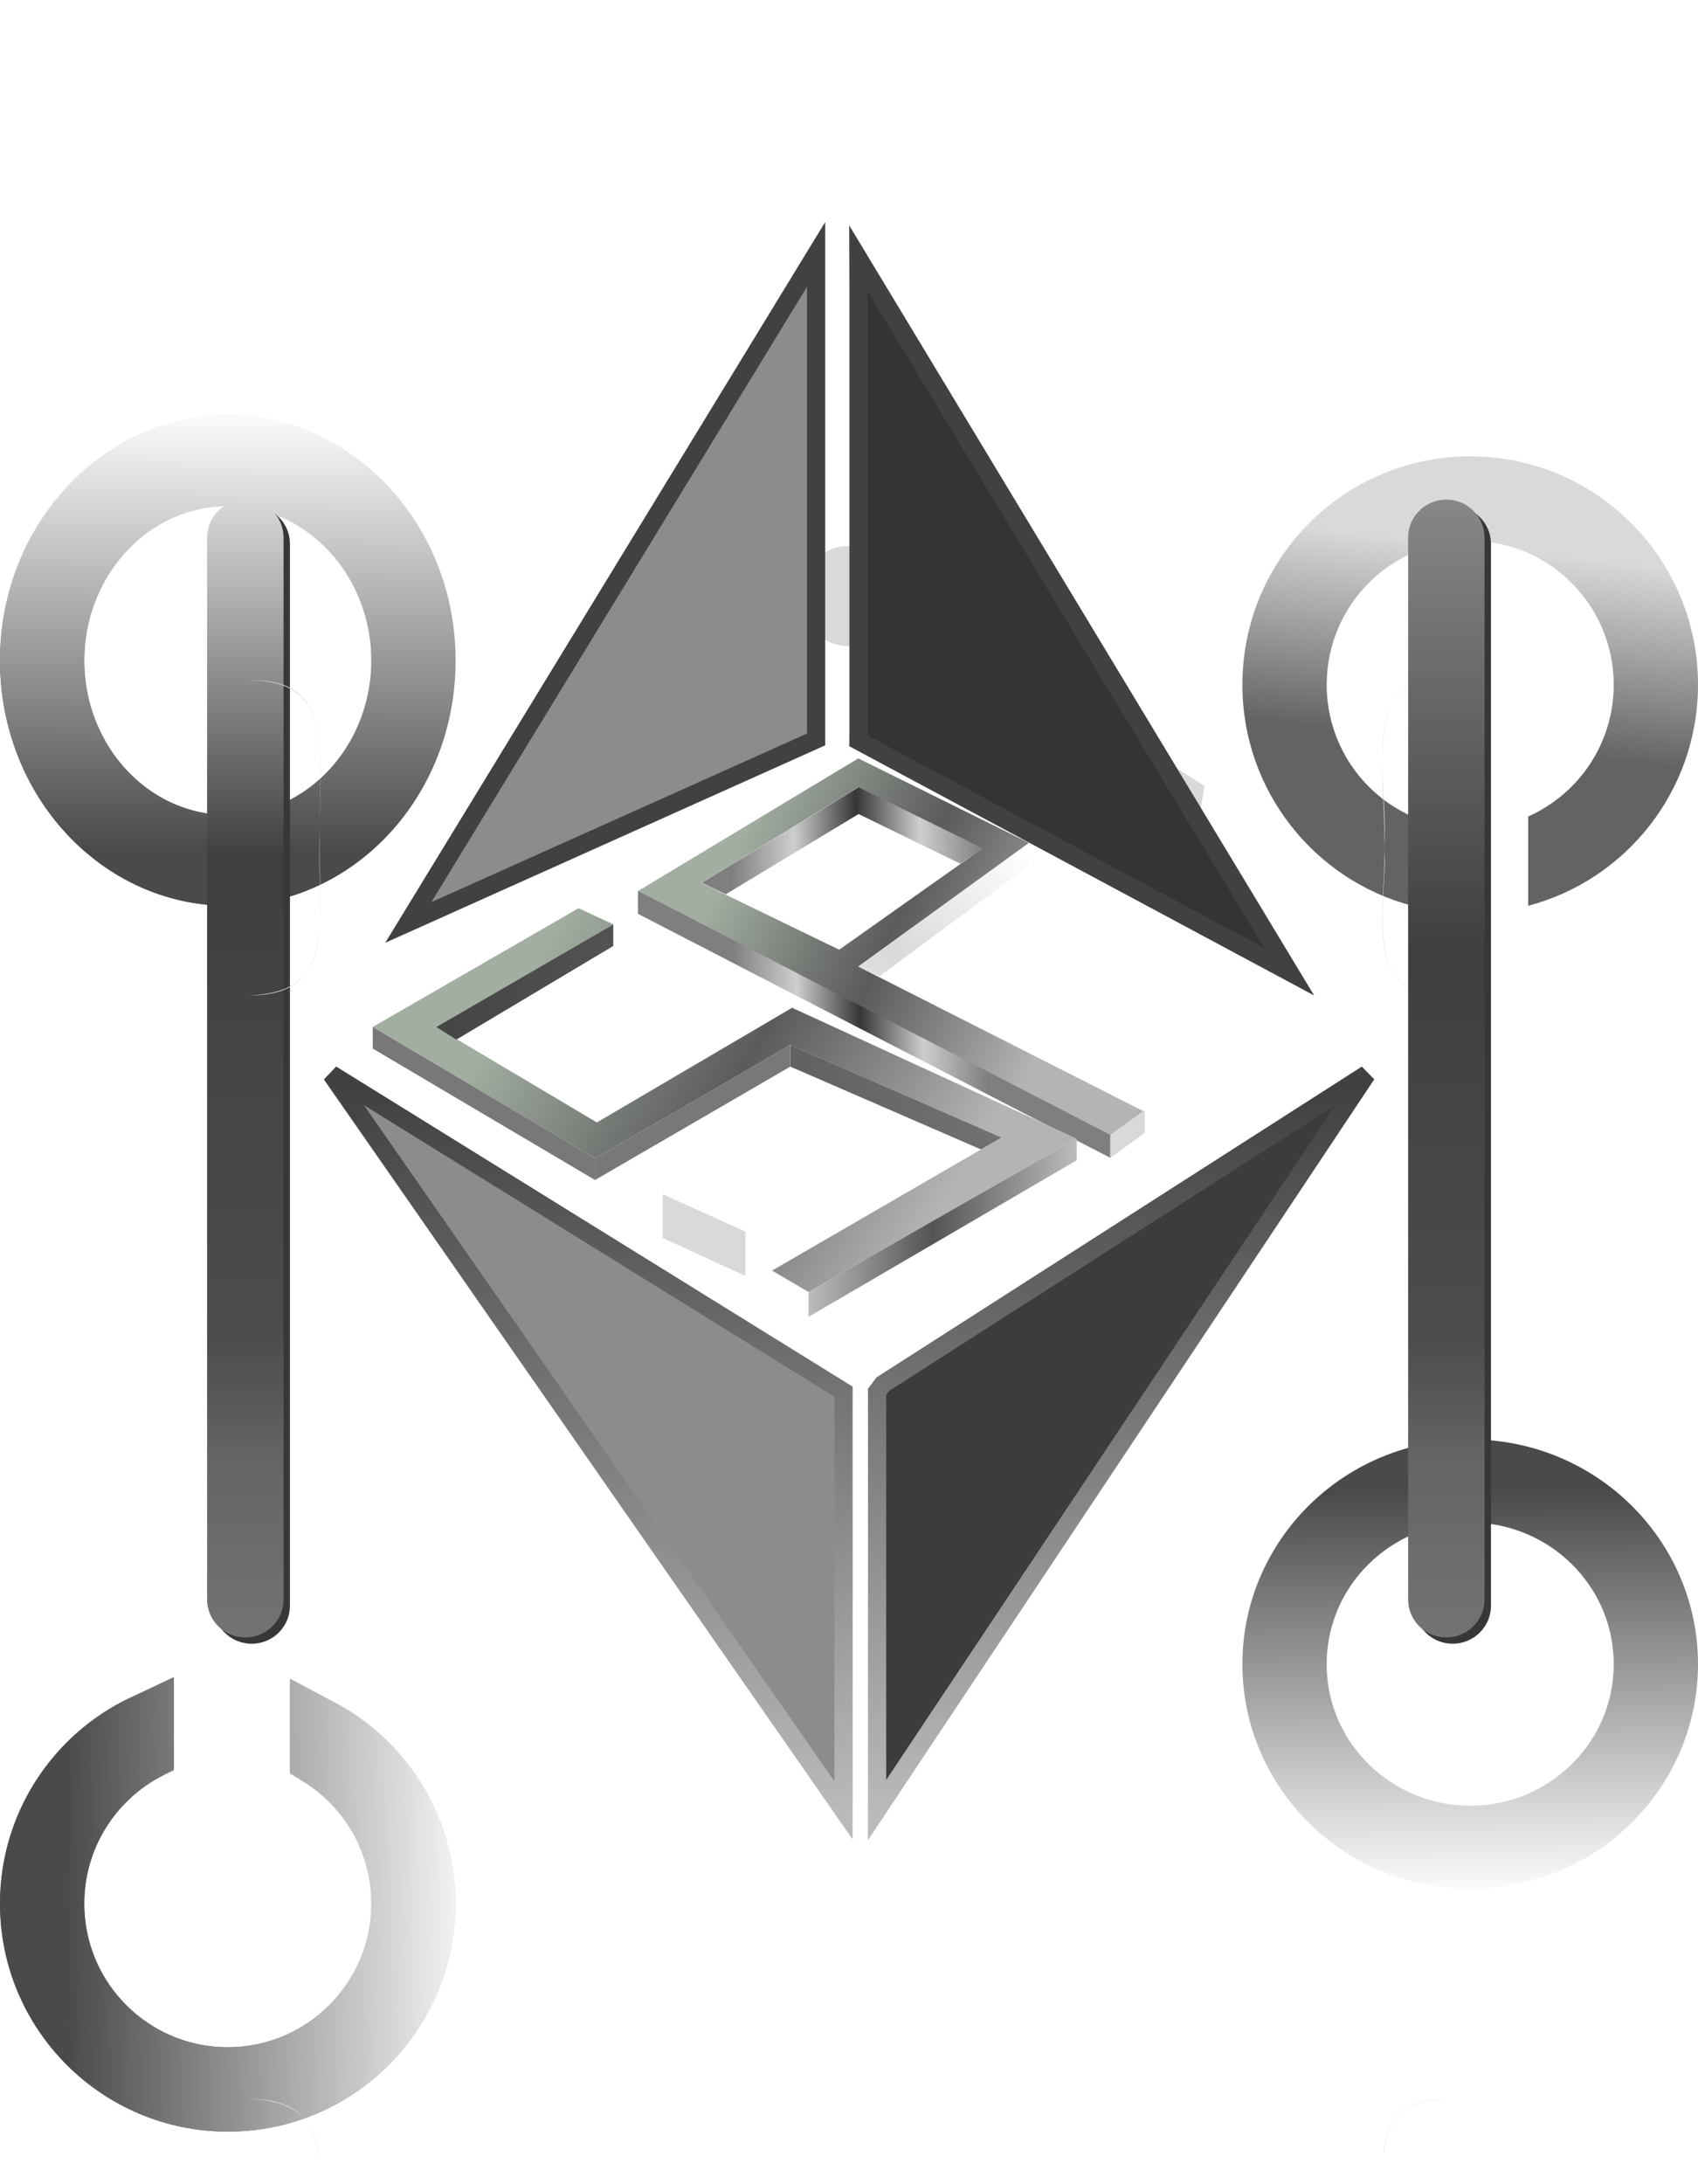 <svg width="28" height="36" viewBox="0 0 28 36" fill="none" xmlns="http://www.w3.org/2000/svg">
<g clip-path="url(#clip0_729_14026)">
<g filter="url(#filter0_d_729_14026)">
<path d="M7.512 6.888C7.512 4.656 5.831 2.847 3.756 2.847C1.682 2.847 0 4.656 0 6.888C0 9.12 1.682 10.929 3.756 10.929C5.831 10.929 7.512 9.12 7.512 6.888ZM1.389 6.888C1.389 5.482 2.449 4.342 3.756 4.342C5.063 4.342 6.123 5.482 6.123 6.888C6.123 8.294 5.063 9.434 3.756 9.434C2.449 9.434 1.389 8.294 1.389 6.888Z" fill="url(#paint0_linear_729_14026)"/>
<path d="M3.756 3.347C5.521 3.347 7.012 4.897 7.012 6.888C7.012 8.879 5.521 10.429 3.756 10.429C1.992 10.429 0.5 8.879 0.5 6.888C0.5 4.897 1.992 3.347 3.756 3.347ZM3.756 3.842C2.139 3.842 0.89 5.241 0.89 6.888C0.89 8.535 2.139 9.934 3.756 9.934C5.373 9.934 6.623 8.535 6.623 6.888C6.623 5.241 5.373 3.842 3.756 3.842Z" stroke="url(#paint1_linear_729_14026)"/>
</g>
<g filter="url(#filter1_f_729_14026)">
<path d="M3.52 8.964C3.52 8.619 3.802 8.339 4.151 8.339C4.499 8.339 4.781 8.619 4.781 8.964V26.467C4.781 26.812 4.499 27.092 4.151 27.092C3.802 27.092 3.52 26.812 3.52 26.467V8.964Z" fill="#373737"/>
<path d="M3.415 8.86C3.415 8.515 3.697 8.235 4.045 8.235C4.394 8.235 4.676 8.515 4.676 8.86V26.363C4.676 26.708 4.394 26.988 4.045 26.988C3.697 26.988 3.415 26.708 3.415 26.363V8.86Z" fill="url(#paint2_linear_729_14026)"/>
</g>
<g filter="url(#filter2_d_729_14026)">
<path fill-rule="evenodd" clip-rule="evenodd" d="M25.2 10.929C26.811 10.505 28 9.035 28 7.286C28 5.206 26.318 3.521 24.243 3.521C22.169 3.521 20.487 5.206 20.487 7.286C20.487 9.035 21.676 10.505 23.287 10.929V9.457C22.456 9.089 21.877 8.255 21.877 7.286C21.877 5.976 22.936 4.914 24.243 4.914C25.55 4.914 26.61 5.976 26.61 7.286C26.61 8.255 26.03 9.089 25.2 9.457V10.929Z" fill="url(#paint3_linear_729_14026)"/>
</g>
<g filter="url(#filter3_d_729_14026)">
<path fill-rule="evenodd" clip-rule="evenodd" d="M7.512 27.376C7.512 25.656 6.357 24.206 4.78 23.761V25.241C5.575 25.623 6.123 26.436 6.123 27.376C6.123 28.683 5.063 29.743 3.756 29.743C2.449 29.743 1.389 28.683 1.389 27.376C1.389 26.383 2.001 25.532 2.868 25.181V23.725C1.222 24.124 0 25.607 0 27.376C0 29.451 1.682 31.133 3.756 31.133C5.831 31.133 7.512 29.451 7.512 27.376Z" fill="url(#paint4_linear_729_14026)"/>
<path d="M5.28 24.948V24.497C6.311 25.044 7.012 26.128 7.012 27.376C7.012 29.175 5.554 30.633 3.756 30.633C1.958 30.633 0.5 29.175 0.5 27.376C0.5 26.074 1.264 24.95 2.368 24.429V24.867C1.487 25.355 0.89 26.295 0.89 27.376C0.89 28.959 2.173 30.243 3.756 30.243C5.339 30.243 6.623 28.959 6.623 27.376C6.623 26.352 6.086 25.454 5.28 24.948Z" stroke="url(#paint5_linear_729_14026)"/>
</g>
<g filter="url(#filter4_d_729_14026)">
<path fill-rule="evenodd" clip-rule="evenodd" d="M13.469 2.956C13.613 3.077 13.798 3.149 14 3.149C14.216 3.149 14.412 3.066 14.559 2.931L19.777 6.224C19.783 5.961 19.813 5.704 19.865 5.455L14.824 2.273C14.797 1.842 14.438 1.5 14 1.5C13.547 1.5 13.179 1.865 13.175 2.317L8.143 5.493C8.193 5.744 8.221 6.002 8.223 6.267L13.469 2.956ZM4.098 8.908C4.599 8.908 4.892 8.767 5.062 8.521C4.893 8.753 4.599 8.887 4.098 8.908ZM5.062 8.521C5.212 8.317 5.266 8.037 5.28 7.692C5.262 8.028 5.207 8.312 5.062 8.521ZM5.268 6.095C5.267 6.166 5.267 6.238 5.267 6.31C5.267 6.512 5.272 6.709 5.277 6.898C5.285 7.184 5.292 7.451 5.28 7.692C5.289 7.468 5.281 7.216 5.273 6.94C5.271 6.869 5.269 6.797 5.267 6.723C5.261 6.509 5.264 6.299 5.268 6.095ZM5.268 6.095C5.271 5.996 5.274 5.899 5.277 5.803C5.313 4.599 5.342 3.674 4.098 3.712C5.331 3.712 5.308 4.571 5.277 5.723C5.274 5.844 5.27 5.968 5.268 6.095ZM22.835 6.487C22.831 6.22 22.821 5.97 22.812 5.738C22.802 5.473 22.793 5.232 22.794 5.016C22.795 5.189 22.804 5.374 22.814 5.569C22.825 5.804 22.837 6.053 22.837 6.31C22.837 6.37 22.836 6.429 22.835 6.487ZM23.902 8.908C22.724 8.888 22.761 8.17 22.827 6.915L22.827 6.913C22.83 6.851 22.833 6.787 22.837 6.723C22.837 6.643 22.836 6.564 22.835 6.487C22.831 6.682 22.822 6.871 22.814 7.052C22.762 8.125 22.724 8.908 23.902 8.908ZM23.902 3.712C23.387 3.712 23.104 3.853 22.953 4.122C22.823 4.347 22.791 4.654 22.794 5.016C22.797 4.638 22.832 4.338 22.953 4.122C23.104 3.863 23.387 3.712 23.902 3.712Z" fill="#D9D9D9"/>
</g>
<g filter="url(#filter5_d_729_14026)">
<path fill-rule="evenodd" clip-rule="evenodd" d="M13.469 33.044C13.613 32.923 13.798 32.851 14 32.851C14.216 32.851 14.412 32.934 14.559 33.069L19.777 29.776C19.783 30.039 19.813 30.296 19.865 30.545L14.824 33.727C14.797 34.158 14.438 34.5 14 34.5C13.547 34.5 13.179 34.135 13.175 33.683L8.143 30.507C8.193 30.256 8.221 29.997 8.223 29.733L13.469 33.044ZM4.098 27.092C4.599 27.092 4.892 27.233 5.062 27.479C4.893 27.247 4.599 27.113 4.098 27.092ZM5.062 27.479C5.212 27.683 5.266 27.963 5.28 28.308C5.262 27.972 5.207 27.688 5.062 27.479ZM5.268 29.905C5.267 29.834 5.267 29.762 5.267 29.69C5.267 29.488 5.272 29.291 5.277 29.102C5.285 28.816 5.292 28.549 5.28 28.308C5.289 28.532 5.281 28.784 5.273 29.06C5.271 29.131 5.269 29.203 5.267 29.277C5.261 29.491 5.264 29.701 5.268 29.905ZM5.268 29.905C5.271 30.004 5.274 30.101 5.277 30.197C5.313 31.401 5.342 32.326 4.098 32.288C5.331 32.288 5.308 31.429 5.277 30.277C5.274 30.156 5.27 30.032 5.268 29.905ZM22.835 29.512C22.831 29.78 22.821 30.03 22.812 30.262C22.802 30.527 22.793 30.768 22.794 30.984C22.795 30.811 22.804 30.626 22.814 30.431C22.825 30.196 22.837 29.947 22.837 29.69C22.837 29.63 22.836 29.571 22.835 29.512ZM23.902 27.092C22.724 27.112 22.761 27.83 22.827 29.085L22.827 29.087C22.83 29.149 22.833 29.213 22.837 29.277C22.837 29.357 22.836 29.436 22.835 29.512C22.831 29.318 22.822 29.129 22.814 28.948C22.762 27.875 22.724 27.092 23.902 27.092ZM23.902 32.288C23.387 32.288 23.104 32.147 22.953 31.878C22.823 31.653 22.791 31.346 22.794 30.984C22.797 31.362 22.832 31.662 22.953 31.878C23.104 32.137 23.387 32.288 23.902 32.288Z" fill="#D9D9D9"/>
</g>
<path d="M27.5 27.429C27.5 29.192 26.048 30.633 24.243 30.633C22.439 30.633 20.987 29.192 20.987 27.429C20.987 25.666 22.439 24.225 24.243 24.225C26.048 24.225 27.5 25.666 27.5 27.429ZM21.377 27.429C21.377 29 22.667 30.262 24.243 30.262C25.82 30.262 27.11 29 27.11 27.429C27.11 25.857 25.82 24.595 24.243 24.595C22.667 24.595 21.377 25.857 21.377 27.429Z" fill="#D9D9D9"/>
<path d="M27.5 27.429C27.5 29.192 26.048 30.633 24.243 30.633C22.439 30.633 20.987 29.192 20.987 27.429C20.987 25.666 22.439 24.225 24.243 24.225C26.048 24.225 27.5 25.666 27.5 27.429ZM21.377 27.429C21.377 29 22.667 30.262 24.243 30.262C25.82 30.262 27.11 29 27.11 27.429C27.11 25.857 25.82 24.595 24.243 24.595C22.667 24.595 21.377 25.857 21.377 27.429Z" fill="url(#paint6_linear_729_14026)"/>
<path d="M27.5 27.429C27.5 29.192 26.048 30.633 24.243 30.633C22.439 30.633 20.987 29.192 20.987 27.429C20.987 25.666 22.439 24.225 24.243 24.225C26.048 24.225 27.5 25.666 27.5 27.429ZM21.377 27.429C21.377 29 22.667 30.262 24.243 30.262C25.82 30.262 27.11 29 27.11 27.429C27.11 25.857 25.82 24.595 24.243 24.595C22.667 24.595 21.377 25.857 21.377 27.429Z" stroke="url(#paint7_linear_729_14026)"/>
<g filter="url(#filter6_f_729_14026)">
<path d="M23.325 8.964C23.325 8.619 23.607 8.339 23.955 8.339C24.303 8.339 24.586 8.619 24.586 8.964V26.467C24.586 26.812 24.303 27.092 23.955 27.092C23.607 27.092 23.325 26.812 23.325 26.467V8.964Z" fill="#373737"/>
<path d="M23.22 8.86C23.22 8.515 23.502 8.235 23.85 8.235C24.198 8.235 24.48 8.515 24.48 8.86V26.363C24.48 26.708 24.198 26.988 23.85 26.988C23.502 26.988 23.22 26.708 23.22 26.363V8.86Z" fill="url(#paint8_linear_729_14026)"/>
</g>
<path d="M14.155 4.256L14.157 4.881L14.157 11.969L14.155 12.21L21.259 16.017L14.155 4.256Z" fill="#343434"/>
<path d="M13.457 4.194L6.733 15.204L13.457 12.188V4.194Z" fill="#8C8C8C"/>
<path d="M14.558 22.813L14.463 22.94L14.463 29.834L22.537 17.706L14.558 22.813Z" fill="#3C3C3B"/>
<path d="M13.91 29.839V22.938L5.464 17.706L13.91 29.839Z" fill="#8C8C8C"/>
<path d="M14.155 4.256L14.157 4.881L14.157 11.969L14.155 12.21L21.259 16.017L14.155 4.256Z" stroke="url(#paint9_linear_729_14026)" stroke-width="0.3"/>
<path d="M13.457 4.194L6.733 15.204L13.457 12.188V4.194Z" stroke="url(#paint10_linear_729_14026)" stroke-width="0.3"/>
<path d="M14.558 22.813L14.463 22.94L14.463 29.834L22.537 17.706L14.558 22.813Z" stroke="url(#paint11_linear_729_14026)" stroke-width="0.3"/>
<path d="M13.91 29.839V22.938L5.464 17.706L13.91 29.839Z" stroke="url(#paint12_linear_729_14026)" stroke-width="0.3"/>
<path fill-rule="evenodd" clip-rule="evenodd" d="M16.967 13.892L14.153 12.5L10.514 14.69L18.303 18.732L18.872 18.323L14.152 15.931L16.967 13.892ZM14.151 12.977L11.564 14.551L13.838 15.653L16.198 13.985L14.151 12.977Z" fill="url(#paint13_linear_729_14026)"/>
<path d="M18.308 18.705L18.877 18.296V18.674L18.308 19.083V18.705Z" fill="#D9D9D9"/>
<path d="M14.158 15.935L16.972 13.889V14.267L14.499 16.093L14.158 15.935Z" fill="url(#paint14_linear_729_14026)" fill-opacity="0.2"/>
<path d="M11.571 14.55L14.158 12.976L16.205 13.983L15.835 14.235L14.158 13.417L11.969 14.739L11.571 14.55Z" fill="url(#paint15_linear_729_14026)"/>
<path d="M18.308 19.083V18.705L10.52 14.684V15.062L18.308 19.083Z" fill="url(#paint16_linear_729_14026)"/>
<path d="M10.927 19.684L12.293 20.3V21.03L10.927 20.404V19.684Z" fill="#D9D9D9"/>
<path d="M9.541 14.969L6.146 16.927L9.812 19.093L13.032 17.224L16.516 18.749L12.731 20.942L13.333 21.295L17.756 18.767L13.062 16.61L9.842 18.5L7.194 16.927L10.113 15.236L9.541 14.969Z" fill="url(#paint17_linear_729_14026)"/>
<path d="M10.113 15.236L10.113 15.592L7.525 17.135L7.194 16.927L10.113 15.236Z" fill="url(#paint18_linear_729_14026)"/>
<path d="M13.032 17.224L13.032 17.58L16.176 18.945L16.516 18.749L13.032 17.224Z" fill="url(#paint19_linear_729_14026)"/>
<path d="M6.146 16.927L6.147 17.283L9.812 19.449V19.093L6.146 16.927Z" fill="#787878"/>
<path d="M13.032 17.224L13.032 17.58L9.812 19.449V19.093L13.032 17.224Z" fill="#787878"/>
<path d="M17.756 18.767L17.756 19.123L13.333 21.704V21.295L17.756 18.767Z" fill="url(#paint20_linear_729_14026)"/>
</g>
<defs>
<filter id="filter0_d_729_14026" x="-6" y="0.847" width="19.512" height="20.081" filterUnits="userSpaceOnUse" color-interpolation-filters="sRGB">
<feFlood flood-opacity="0" result="BackgroundImageFix"/>
<feColorMatrix in="SourceAlpha" type="matrix" values="0 0 0 0 0 0 0 0 0 0 0 0 0 0 0 0 0 0 127 0" result="hardAlpha"/>
<feMorphology radius="2" operator="dilate" in="SourceAlpha" result="effect1_dropShadow_729_14026"/>
<feOffset dy="4"/>
<feGaussianBlur stdDeviation="2"/>
<feComposite in2="hardAlpha" operator="out"/>
<feColorMatrix type="matrix" values="0 0 0 0 0 0 0 0 0 0 0 0 0 0 0 0 0 0 0.5 0"/>
<feBlend mode="normal" in2="BackgroundImageFix" result="effect1_dropShadow_729_14026"/>
<feBlend mode="normal" in="SourceGraphic" in2="effect1_dropShadow_729_14026" result="shape"/>
</filter>
<filter id="filter1_f_729_14026" x="3.315" y="8.135" width="1.566" height="19.057" filterUnits="userSpaceOnUse" color-interpolation-filters="sRGB">
<feFlood flood-opacity="0" result="BackgroundImageFix"/>
<feBlend mode="normal" in="SourceGraphic" in2="BackgroundImageFix" result="shape"/>
<feGaussianBlur stdDeviation="0.05" result="effect1_foregroundBlur_729_14026"/>
</filter>
<filter id="filter2_d_729_14026" x="16.487" y="3.521" width="15.512" height="15.408" filterUnits="userSpaceOnUse" color-interpolation-filters="sRGB">
<feFlood flood-opacity="0" result="BackgroundImageFix"/>
<feColorMatrix in="SourceAlpha" type="matrix" values="0 0 0 0 0 0 0 0 0 0 0 0 0 0 0 0 0 0 127 0" result="hardAlpha"/>
<feOffset dy="4"/>
<feGaussianBlur stdDeviation="2"/>
<feComposite in2="hardAlpha" operator="out"/>
<feColorMatrix type="matrix" values="0 0 0 0 0 0 0 0 0 0 0 0 0 0 0 0 0 0 0.25 0"/>
<feBlend mode="normal" in2="BackgroundImageFix" result="effect1_dropShadow_729_14026"/>
<feBlend mode="normal" in="SourceGraphic" in2="effect1_dropShadow_729_14026" result="shape"/>
</filter>
<filter id="filter3_d_729_14026" x="-6" y="21.725" width="19.512" height="19.408" filterUnits="userSpaceOnUse" color-interpolation-filters="sRGB">
<feFlood flood-opacity="0" result="BackgroundImageFix"/>
<feColorMatrix in="SourceAlpha" type="matrix" values="0 0 0 0 0 0 0 0 0 0 0 0 0 0 0 0 0 0 127 0" result="hardAlpha"/>
<feMorphology radius="2" operator="dilate" in="SourceAlpha" result="effect1_dropShadow_729_14026"/>
<feOffset dy="4"/>
<feGaussianBlur stdDeviation="2"/>
<feComposite in2="hardAlpha" operator="out"/>
<feColorMatrix type="matrix" values="0 0 0 0 0 0 0 0 0 0 0 0 0 0 0 0 0 0 0.5 0"/>
<feBlend mode="normal" in2="BackgroundImageFix" result="effect1_dropShadow_729_14026"/>
<feBlend mode="normal" in="SourceGraphic" in2="effect1_dropShadow_729_14026" result="shape"/>
</filter>
<filter id="filter4_d_729_14026" x="0.098" y="1.5" width="27.805" height="18.908" filterUnits="userSpaceOnUse" color-interpolation-filters="sRGB">
<feFlood flood-opacity="0" result="BackgroundImageFix"/>
<feColorMatrix in="SourceAlpha" type="matrix" values="0 0 0 0 0 0 0 0 0 0 0 0 0 0 0 0 0 0 127 0" result="hardAlpha"/>
<feOffset dy="7.5"/>
<feGaussianBlur stdDeviation="2"/>
<feComposite in2="hardAlpha" operator="out"/>
<feColorMatrix type="matrix" values="0 0 0 0 0 0 0 0 0 0 0 0 0 0 0 0 0 0 0.25 0"/>
<feBlend mode="normal" in2="BackgroundImageFix" result="effect1_dropShadow_729_14026"/>
<feBlend mode="normal" in="SourceGraphic" in2="effect1_dropShadow_729_14026" result="shape"/>
</filter>
<filter id="filter5_d_729_14026" x="0.098" y="27.092" width="27.805" height="18.908" filterUnits="userSpaceOnUse" color-interpolation-filters="sRGB">
<feFlood flood-opacity="0" result="BackgroundImageFix"/>
<feColorMatrix in="SourceAlpha" type="matrix" values="0 0 0 0 0 0 0 0 0 0 0 0 0 0 0 0 0 0 127 0" result="hardAlpha"/>
<feOffset dy="7.5"/>
<feGaussianBlur stdDeviation="2"/>
<feComposite in2="hardAlpha" operator="out"/>
<feColorMatrix type="matrix" values="0 0 0 0 0 0 0 0 0 0 0 0 0 0 0 0 0 0 0.75 0"/>
<feBlend mode="normal" in2="BackgroundImageFix" result="effect1_dropShadow_729_14026"/>
<feBlend mode="normal" in="SourceGraphic" in2="effect1_dropShadow_729_14026" result="shape"/>
</filter>
<filter id="filter6_f_729_14026" x="23.12" y="8.135" width="1.566" height="19.057" filterUnits="userSpaceOnUse" color-interpolation-filters="sRGB">
<feFlood flood-opacity="0" result="BackgroundImageFix"/>
<feBlend mode="normal" in="SourceGraphic" in2="BackgroundImageFix" result="shape"/>
<feGaussianBlur stdDeviation="0.05" result="effect1_foregroundBlur_729_14026"/>
</filter>
<linearGradient id="paint0_linear_729_14026" x1="4.951" y1="3.068" x2="1.962" y2="10.79" gradientUnits="userSpaceOnUse">
<stop offset="0.329" stop-color="#D9D9D9"/>
<stop offset="0.648" stop-color="#636363"/>
</linearGradient>
<linearGradient id="paint1_linear_729_14026" x1="3.79" y1="2.847" x2="3.711" y2="10.929" gradientUnits="userSpaceOnUse">
<stop stop-color="#FBFBFB"/>
<stop offset="0.888" stop-color="#4A4A4A"/>
</linearGradient>
<linearGradient id="paint2_linear_729_14026" x1="4.045" y1="8.235" x2="4.045" y2="26.988" gradientUnits="userSpaceOnUse">
<stop stop-color="#D9D9D9"/>
<stop offset="0.315" stop-color="#3D403D"/>
<stop offset="0.735" stop-color="#4A4D4A"/>
<stop offset="0.84" stop-color="#636463"/>
<stop offset="1" stop-color="#737373"/>
</linearGradient>
<linearGradient id="paint3_linear_729_14026" x1="24.515" y1="3.307" x2="23.648" y2="10.93" gradientUnits="userSpaceOnUse">
<stop offset="0.221" stop-color="#D9D9D9"/>
<stop offset="0.648" stop-color="#636363"/>
</linearGradient>
<linearGradient id="paint4_linear_729_14026" x1="7.512" y1="24.029" x2="-0.047" y2="29.116" gradientUnits="userSpaceOnUse">
<stop offset="0.329" stop-color="#D9D9D9"/>
<stop offset="0.648" stop-color="#636363"/>
</linearGradient>
<linearGradient id="paint5_linear_729_14026" x1="7.888" y1="28.093" x2="0.239" y2="28.16" gradientUnits="userSpaceOnUse">
<stop stop-color="#FBFBFB"/>
<stop offset="0.888" stop-color="#4A4A4A"/>
</linearGradient>
<linearGradient id="paint6_linear_729_14026" x1="26.019" y1="24.263" x2="22.738" y2="30.726" gradientUnits="userSpaceOnUse">
<stop offset="0.329" stop-color="#D9D9D9"/>
<stop offset="0.648" stop-color="#636363"/>
</linearGradient>
<linearGradient id="paint7_linear_729_14026" x1="24.278" y1="31.133" x2="24.211" y2="23.725" gradientUnits="userSpaceOnUse">
<stop stop-color="#FBFBFB"/>
<stop offset="0.888" stop-color="#4A4A4A"/>
</linearGradient>
<linearGradient id="paint8_linear_729_14026" x1="23.85" y1="8.235" x2="23.85" y2="26.988" gradientUnits="userSpaceOnUse">
<stop stop-color="#868787"/>
<stop offset="0.395" stop-color="#3D403D"/>
<stop offset="0.735" stop-color="#4A4D4A"/>
<stop offset="0.84" stop-color="#636463"/>
<stop offset="1" stop-color="#737373"/>
</linearGradient>
<linearGradient id="paint9_linear_729_14026" x1="10.036" y1="17.956" x2="10.036" y2="29.839" gradientUnits="userSpaceOnUse">
<stop stop-color="#414141"/>
<stop offset="1" stop-color="#BABABA"/>
</linearGradient>
<linearGradient id="paint10_linear_729_14026" x1="10.036" y1="17.956" x2="10.036" y2="29.839" gradientUnits="userSpaceOnUse">
<stop stop-color="#414141"/>
<stop offset="1" stop-color="#BABABA"/>
</linearGradient>
<linearGradient id="paint11_linear_729_14026" x1="10.036" y1="17.956" x2="10.036" y2="29.839" gradientUnits="userSpaceOnUse">
<stop stop-color="#414141"/>
<stop offset="1" stop-color="#BABABA"/>
</linearGradient>
<linearGradient id="paint12_linear_729_14026" x1="10.036" y1="17.956" x2="10.036" y2="29.839" gradientUnits="userSpaceOnUse">
<stop stop-color="#414141"/>
<stop offset="1" stop-color="#BABABA"/>
</linearGradient>
<linearGradient id="paint13_linear_729_14026" x1="12.416" y1="13.377" x2="17.802" y2="15.879" gradientUnits="userSpaceOnUse">
<stop stop-color="#A2AEA2"/>
<stop offset="0.492" stop-color="#5B5B5B"/>
<stop offset="1" stop-color="#B4B4B4"/>
</linearGradient>
<linearGradient id="paint14_linear_729_14026" x1="12.799" y1="17.513" x2="17.032" y2="14.078" gradientUnits="userSpaceOnUse">
<stop stop-color="#A2AEA2"/>
<stop offset="0.492" stop-color="#454545"/>
<stop offset="1" stop-color="white"/>
</linearGradient>
<linearGradient id="paint15_linear_729_14026" x1="12.055" y1="13.952" x2="16.205" y2="13.875" gradientUnits="userSpaceOnUse">
<stop stop-color="#7F7F7F"/>
<stop offset="0.25" stop-color="#CECECE"/>
<stop offset="0.5" stop-color="#363636"/>
<stop offset="0.75" stop-color="#CECECE"/>
<stop offset="1" stop-color="#7F7F7F"/>
</linearGradient>
<linearGradient id="paint16_linear_729_14026" x1="12.055" y1="13.952" x2="16.205" y2="13.875" gradientUnits="userSpaceOnUse">
<stop stop-color="#7F7F7F"/>
<stop offset="0.25" stop-color="#CECECE"/>
<stop offset="0.5" stop-color="#363636"/>
<stop offset="0.75" stop-color="#CECECE"/>
<stop offset="1" stop-color="#7F7F7F"/>
</linearGradient>
<linearGradient id="paint17_linear_729_14026" x1="8.789" y1="15.917" x2="15.494" y2="19.92" gradientUnits="userSpaceOnUse">
<stop stop-color="#A2AEA2"/>
<stop offset="0.492" stop-color="#5B5B5B"/>
<stop offset="1" stop-color="#B4B4B4"/>
</linearGradient>
<linearGradient id="paint18_linear_729_14026" x1="6.146" y1="18.337" x2="17.756" y2="18.337" gradientUnits="userSpaceOnUse">
<stop stop-color="#3F3F3F"/>
<stop offset="1" stop-color="#787878"/>
</linearGradient>
<linearGradient id="paint19_linear_729_14026" x1="6.146" y1="18.337" x2="17.756" y2="18.337" gradientUnits="userSpaceOnUse">
<stop stop-color="#3F3F3F"/>
<stop offset="1" stop-color="#787878"/>
</linearGradient>
<linearGradient id="paint20_linear_729_14026" x1="17.756" y1="20.235" x2="13.333" y2="20.235" gradientUnits="userSpaceOnUse">
<stop stop-color="#BCBCBC"/>
<stop offset="0.54" stop-color="#545454"/>
<stop offset="1" stop-color="#BCBCBC"/>
</linearGradient>
<clipPath id="clip0_729_14026">
<rect width="28" height="35" fill="white" transform="translate(0 0.5)"/>
</clipPath>
</defs>
</svg>
